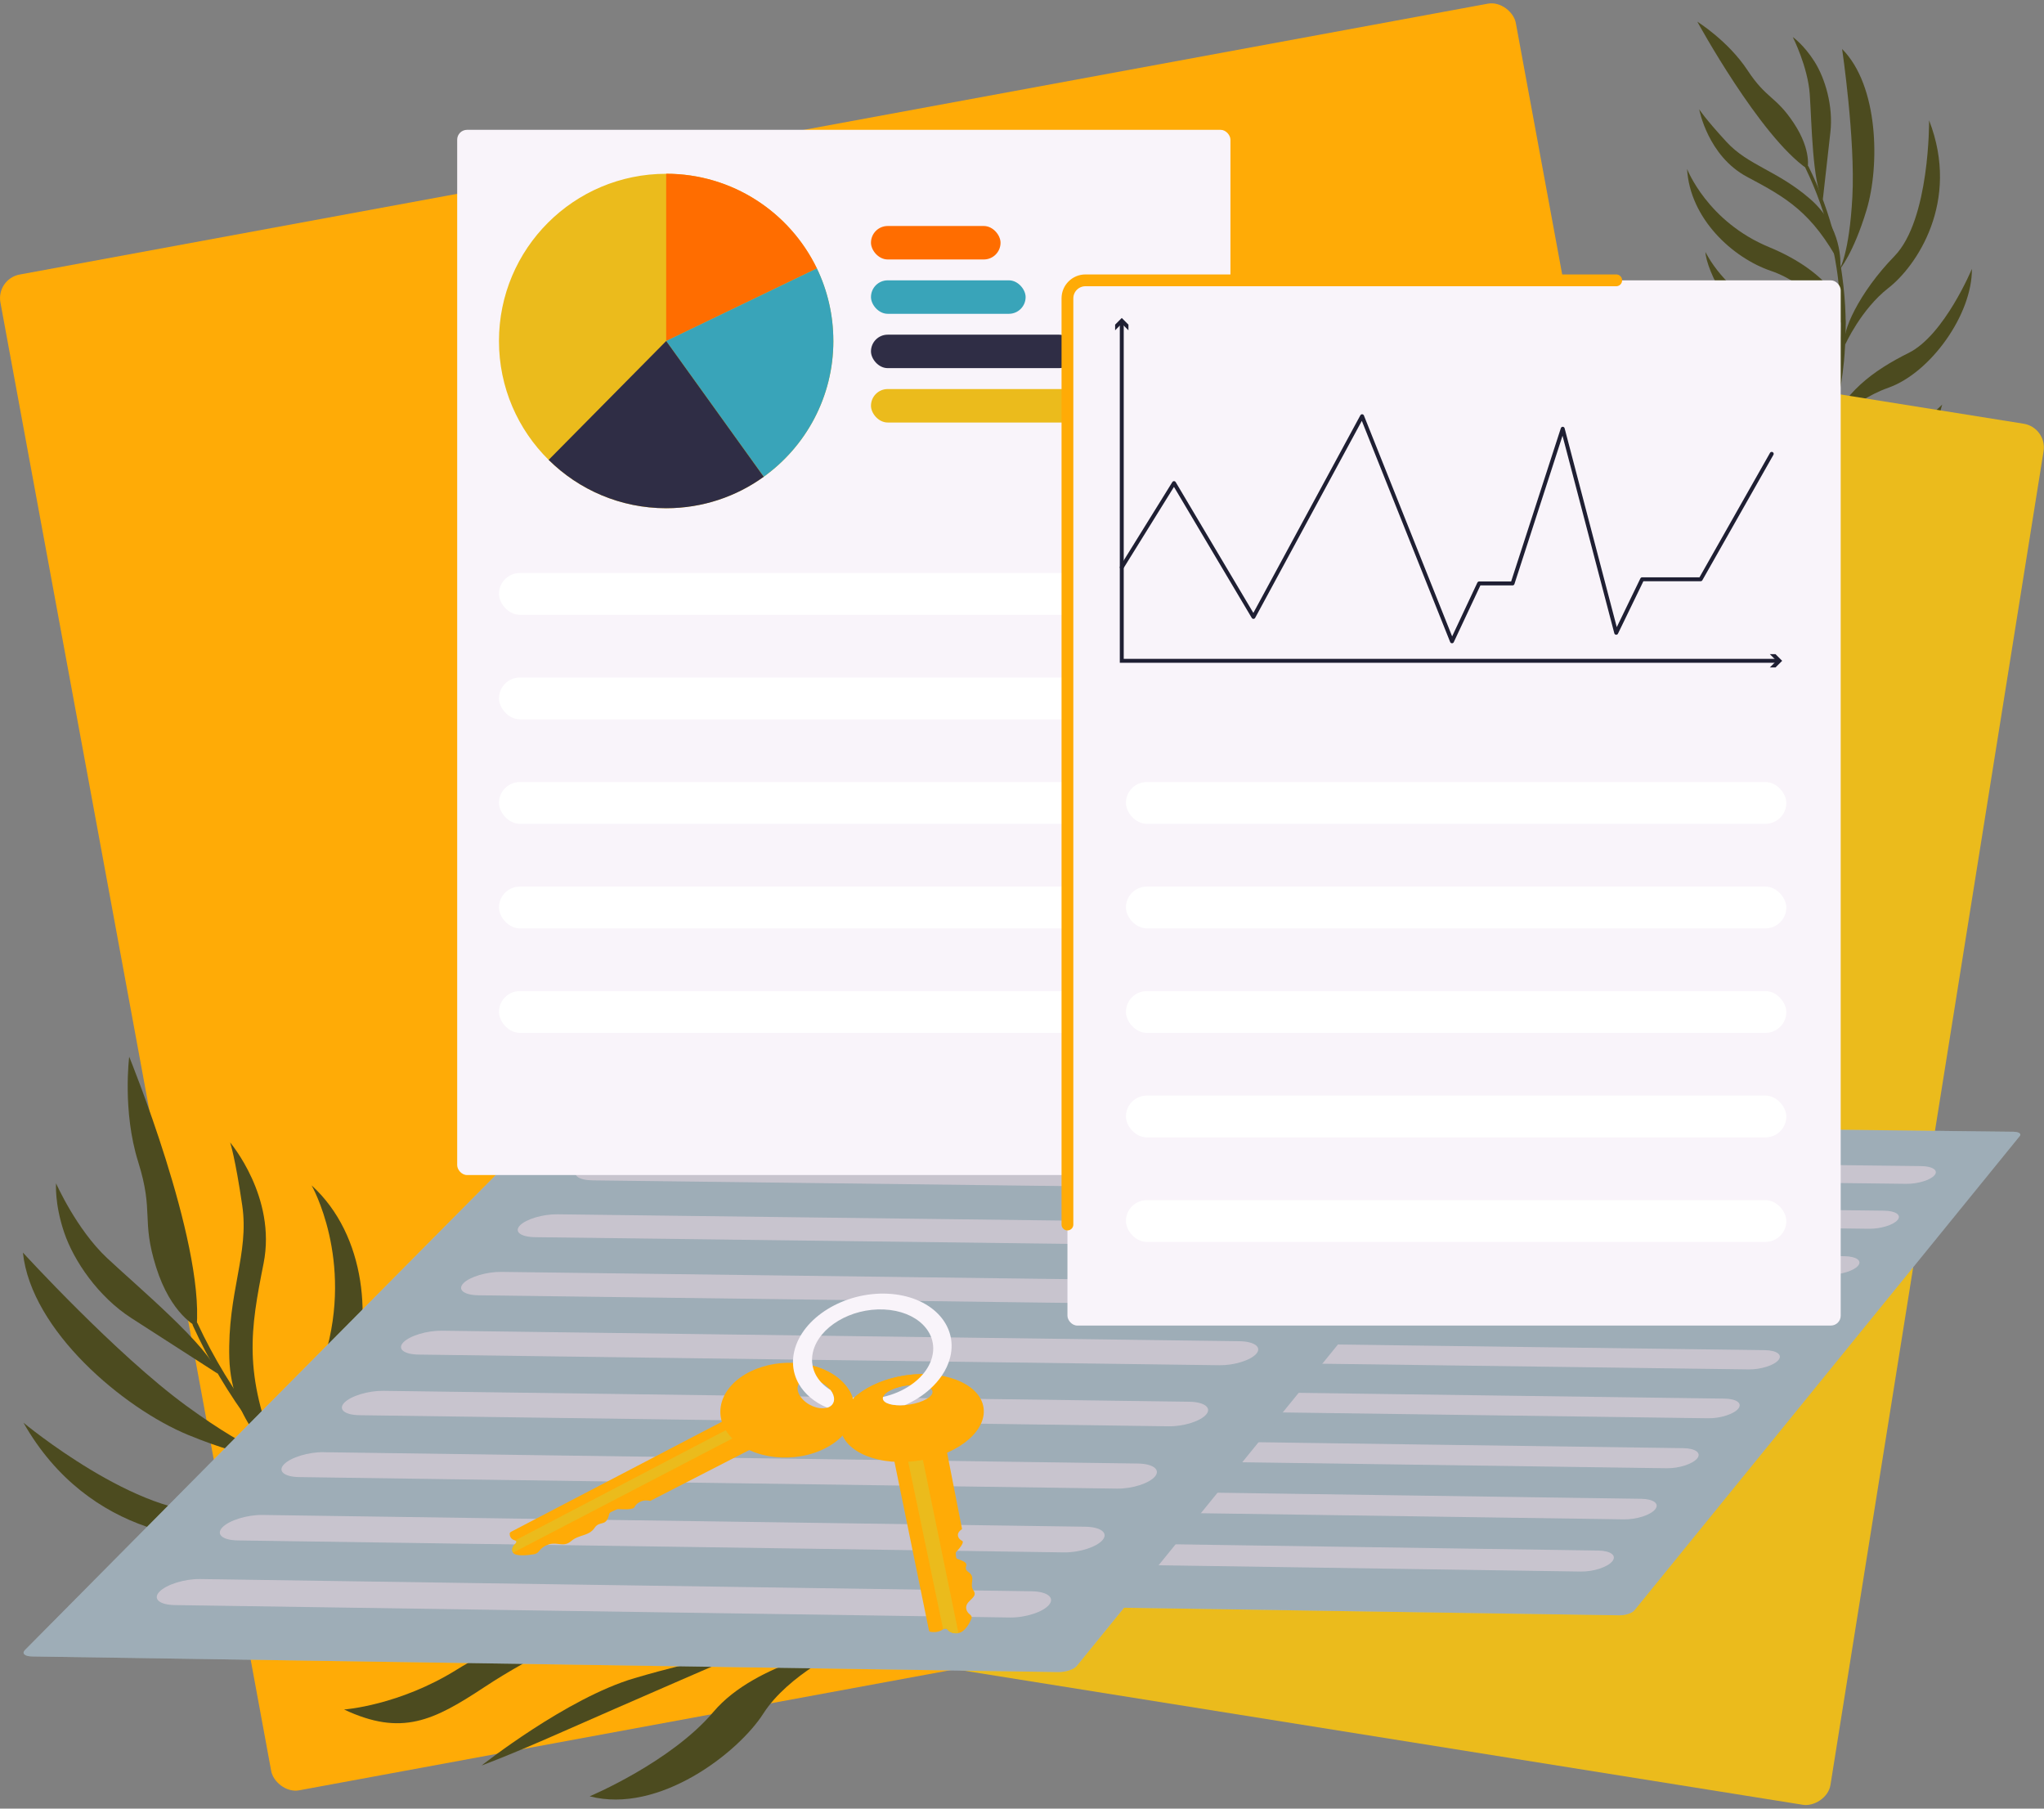 <?xml version="1.0" encoding="UTF-8"?>
<svg id="main" xmlns="http://www.w3.org/2000/svg" viewBox="0 0 520 460">
  <rect x="0" y="0" width="520" height="460" fill="#808080" stroke="none"/>
  <defs>
    <style>
      .cls-1 {
        fill: #fff;
      }

      .cls-2 {
        fill: #1f1f33;
      }

      .cls-3 {
        fill: #ebbb1c;
      }

      .cls-4, .cls-5 {
        fill: #2f2d45;
      }

      .cls-6 {
        fill: #c1d6db;
      }

      .cls-7 {
        stroke-miterlimit: 10;
      }

      .cls-7, .cls-8 {
        stroke: #1f1f33;
      }

      .cls-7, .cls-8, .cls-9 {
        fill: none;
      }

      .cls-10 {
        fill: #f9f4fa;
      }

      .cls-11 {
        fill: #39a4b9;
      }

      .cls-12 {
        fill: #ffab06;
      }

      .cls-13 {
        fill: #ff6d00;
      }

      .cls-8, .cls-9 {
        stroke-linecap: round;
        stroke-linejoin: round;
      }

      .cls-5 {
        opacity: .24;
      }

      .cls-14 {
        fill: #4c4b1f;
      }

      .cls-9 {
        stroke: #ffab06;
        stroke-width: 3px;
      }
    </style>
  </defs>
  <g id="_ain" data-name=",ain">
    <g id="background">
      <rect class="cls-12" x="31.29" y="32.14" width="392.02" height="392.02" rx="6.1" ry="6.1" transform="translate(-37.6 45) rotate(-10.45)"/>
      <g>
        <path class="cls-14" d="m50.04,337.4s-6.53-3-10.34-15.15c-3.81-12.15-.49-13.85-4.55-26.76-4.05-12.91-2.28-26.72-2.28-26.72,0,0,19.01,46.52,17.16,68.63Z"/>
        <path class="cls-14" d="m55.43,349.4s-13.5-8.7-21.96-14.13c-8.46-5.42-14.72-14.59-17.17-21.88-2.45-7.28-2.04-12.43-2.04-12.43,0,0,5.17,11.68,12.95,18.98,7.78,7.3,26.03,22.56,28.22,29.46Z"/>
        <path class="cls-14" d="m70.61,370.46s-11.77-8.27-12.27-25c-.5-16.73,5.09-26.54,3.29-38.84-1.8-12.3-3.08-16.04-3.08-16.04,0,0,11.85,13.89,8.51,30.73-3.35,16.84-5.23,27.92,3.56,49.15Z"/>
        <path class="cls-14" d="m72.33,371.4s-8.13.29-24.5-6.46c-16.36-6.75-39.92-26.5-42-46.36,0,0,23.72,25.94,41.56,38.96,17.84,13.02,24.93,13.86,24.93,13.86Z"/>
        <path class="cls-14" d="m88.09,387.01s-4.38-20.77,1.16-35.63c5.54-14.85,4.08-37.09-9.98-49.9,0,0,10.78,18.81,3.37,43.47-7.41,24.65-.52,39.27,5.44,42.06Z"/>
        <path class="cls-14" d="m93.27,391.32s-14.41-3.88-27.46-.86c-13.05,3.03-43.22.66-59.83-28.6,0,0,29.39,24.38,48.91,22.65,19.52-1.74,35.99,2.7,38.38,6.81Z"/>
        <path class="cls-14" d="m109.79,399.57s-7.55-9.05-.75-27.4c6.79-18.35-4.61-40.8-9.47-45.05,0,0,7.48,15.89,1.64,32.76s-.54,37.44,8.58,39.7Z"/>
        <path class="cls-14" d="m123.98,407.6s-13.81-1.77-28.46,7.11-42.12,7.19-55.65-4.02c0,0,26.43,7.88,40.37,1.58,13.94-6.3,28.13-10.11,43.74-4.67Z"/>
        <path class="cls-14" d="m150.85,414.17s-14.68,6.38-27.61,14.92c-12.93,8.54-21.06,12.59-35.71,5.7,0,0,14.02-.98,28.74-10.18,14.72-9.2,32.58-12.15,34.58-10.44Z"/>
        <path class="cls-14" d="m148.42,414.71s-12.62-2.18-22.77-23.17c-10.16-20.99-3.02-42.93-10.48-62.48,0,0,11.8,8.88,13.15,32.6,1.35,23.72,3.57,33.95,20.1,53.05Z"/>
        <path class="cls-14" d="m189.66,420.16s-32.62,14.14-46.6,20.32c-13.98,6.18-20.54,8.55-20.54,8.55,0,0,21.67-17.16,38.93-22.22,17.26-5.06,28.21-6.65,28.21-6.65Z"/>
        <path class="cls-14" d="m185.35,419.18c.9.32-15.01-10.51-19.69-28.86s1.58-26.81-8.77-35.42c-10.35-8.61-13.74-6.96-13.74-6.96,0,0,11.46,10.19,11.69,24.88.22,14.68,4.18,36.9,30.52,46.36Z"/>
        <path class="cls-14" d="m215.73,417.77s-12.08-3.22-16.63-20c-4.55-16.78-15.66-21.67-22.17-28.91-6.51-7.24-8.12-7.54-8.12-7.54,0,0,10.64,17.65,17.07,25.02,6.43,7.37,7.77,30.25,29.84,31.42Z"/>
        <path class="cls-14" d="m239.42,413.92s-10.49,2.68-21.79-15.93c-11.3-18.61-14.69-23.57-23.97-28.15,0,0,14.43-3.47,22.28,9.68,7.85,13.15,17.86,30.68,23.48,34.4Z"/>
        <path class="cls-14" d="m216.29,418.58c-1.5.67-15.73,7.3-22.1,17.25s-26.52,25.62-44.18,21.04c0,0,20.68-8.67,31.52-21.51,10.85-12.84,34.76-16.77,34.76-16.77Z"/>
        <path class="cls-14" d="m253.46,412.55c-.33.14-.62.24-.92.35-.3.11-.6.22-.9.32-.6.21-1.19.4-1.79.6-1.19.38-2.39.75-3.59,1.08-2.4.68-4.82,1.27-7.25,1.82-4.86,1.08-9.75,1.92-14.67,2.57-9.84,1.3-19.75,1.83-29.65,1.74-2.48,0-4.95-.09-7.42-.17l-3.71-.18c-.62-.03-1.23-.07-1.85-.11l-1.85-.13-1.85-.13-1.85-.16c-1.23-.11-2.46-.2-3.69-.33l-3.69-.39-.92-.1-.92-.12-1.84-.23c-2.45-.28-4.9-.69-7.35-1.06-.61-.08-1.22-.21-1.83-.32l-1.83-.34-1.83-.34c-.61-.12-1.21-.26-1.82-.39l-3.63-.8-3.6-.91c-1.21-.29-2.39-.65-3.58-.99l-1.79-.51c-.3-.09-.6-.17-.89-.26l-.88-.29c-9.46-2.97-18.64-6.83-27.32-11.62l-1.62-.9c-.54-.3-1.08-.6-1.61-.92l-3.19-1.91c-1.05-.66-2.08-1.34-3.13-2.01l-.78-.5c-.26-.17-.51-.35-.77-.53l-1.53-1.06c-4.06-2.83-8-5.85-11.74-9.1-3.74-3.25-7.31-6.69-10.69-10.3l-1.26-1.36c-.42-.45-.84-.91-1.24-1.38-.81-.94-1.63-1.87-2.43-2.81l-2.34-2.88c-.77-.97-1.51-1.96-2.26-2.94-5.93-7.92-11.02-16.46-15.12-25.46-.15-.33,0-.72.33-.87.33-.15.71,0,.87.32h0c4.13,8.88,9.25,17.28,15.19,25.05.76.96,1.49,1.94,2.26,2.89l2.34,2.82c.8.92,1.62,1.83,2.42,2.75.4.46.82.91,1.24,1.35l1.26,1.34c3.37,3.54,6.93,6.9,10.64,10.07,3.72,3.17,7.63,6.11,11.66,8.87l1.52,1.03c.25.17.5.35.76.51l.77.49,3.1,1.95,3.16,1.85c.52.32,1.06.61,1.6.9l1.61.88c8.59,4.64,17.67,8.36,27.01,11.2l.87.27c.29.09.59.17.88.25l1.76.49c1.18.32,2.35.67,3.54.94l3.56.86,3.58.75c.6.12,1.19.26,1.79.37l1.8.32,1.8.32c.6.1,1.2.22,1.8.3,2.42.34,4.83.72,7.26.98l1.82.21.91.11.91.09,3.65.36c1.22.11,2.44.2,3.66.29l1.83.14,1.83.11,1.83.11c.61.04,1.22.07,1.83.09l3.66.14c2.44.06,4.89.12,7.33.1,9.77,0,19.55-.61,29.21-1.98,4.83-.68,9.63-1.55,14.37-2.65,2.37-.55,4.72-1.16,7.05-1.83,1.17-.33,2.32-.7,3.46-1.07.57-.19,1.14-.39,1.7-.59.28-.1.56-.21.84-.31.27-.1.56-.22.8-.31h.02c.88-.38,1.9.04,2.27.93s-.05,1.9-.94,2.27h-.01Z"/>
      </g>
      <g>
        <path class="cls-14" d="m459.83,42.99s1.19-4.6-3.45-11.63c-4.64-7.03-6.9-6.04-11.82-13.51-4.93-7.47-12.75-12.33-12.75-12.33,0,0,15.91,29.18,28.02,37.47Z"/>
        <path class="cls-14" d="m463.73,50.76s1.18-10.56,1.93-17.16c.75-6.6-1.33-13.64-4.05-17.94s-5.52-6.24-5.52-6.24c0,0,3.83,7.53,4.32,14.57.49,7.04.69,22.77,3.32,26.78Z"/>
        <path class="cls-14" d="m468.19,67.34s.68-9.49-7.69-16.74c-8.37-7.25-15.73-8.48-21.29-14.53s-6.93-8.28-6.93-8.28c0,0,2.17,11.88,12.2,17.2,10.03,5.32,16.5,8.98,23.71,22.35Z"/>
        <path class="cls-14" d="m467.95,68.62s3.55-4.05,6.92-15.26c3.37-11.21,3.09-31.54-6.23-40.9,0,0,3.39,23,2.61,37.59s-3.3,18.57-3.3,18.57Z"/>
        <path class="cls-14" d="m469.37,83.22s-8.82-10.92-18.75-14.29c-9.93-3.36-20.72-13.4-21.42-25.96,0,0,5.14,13.39,20.88,19.89,15.74,6.5,20.35,16.14,19.29,20.36Z"/>
        <path class="cls-14" d="m469.41,87.67s4.03-9.01,11.03-14.44,18.39-21.88,10.33-42.62c0,0,.23,25.25-8.82,34.54s-13.65,19.58-12.54,22.52Z"/>
        <path class="cls-14" d="m466.74,99.59s-1.49-7.65-13.73-11.83-19-19.41-19.14-23.67c0,0,5.02,10.47,16.11,14.52,11.09,4.05,19.42,15.36,16.77,20.98Z"/>
        <path class="cls-14" d="m464.94,110.22s4.86-7.82,15.53-11.63c10.67-3.8,21.28-18.59,21.19-30.21,0,0-7,16.84-16.05,21.36-9.05,4.51-16.94,10.2-20.67,20.48Z"/>
        <path class="cls-14" d="m457.08,126.74s9.4-4.86,19.18-7.92,15.25-5.54,17.84-15.93c0,0-6.36,6.78-17.22,10.48-10.87,3.7-19.84,11.63-19.8,13.37Z"/>
        <path class="cls-14" d="m458.37,125.72s4.15-7.38-2.37-21.35c-6.52-13.97-20.75-19.48-27.66-31.47,0,0-.37,9.76,11.22,20.36,11.6,10.6,15.92,16.02,18.8,32.47Z"/>
        <path class="cls-14" d="m443.94,149.14s20.88-10.82,29.88-15.4,12.97-6.96,12.97-6.96c0,0-17.85,3.94-27.65,10.68s-15.2,11.68-15.2,11.68Z"/>
        <path class="cls-14" d="m445.24,146.52c-.21.59.88-12.09-6.57-22.15-7.45-10.06-14.41-10.39-14.5-19.29-.09-8.91,2.17-9.95,2.17-9.95,0,0,.44,10.14,7.87,16.38,7.44,6.25,17.17,17.56,11.02,35.01Z"/>
        <path class="cls-14" d="m431.82,161.51s3.39-7.54-3.31-16.88c-6.7-9.34-4.57-17.08-5.56-23.44s-.47-7.31-.47-7.31c0,0,4.6,12.83,5.7,19.21,1.09,6.37,12.27,16.62,3.65,28.43Z"/>
        <path class="cls-14" d="m419.95,172.05s5.75-4.26.93-17.82-5.95-17.38-4.42-24.05c0,0-7.81,5.95-4.35,15.47,3.46,9.52,8.27,21.97,7.83,26.41Z"/>
        <path class="cls-14" d="m432.01,162.14c.97-.49,10.31-5.02,18.08-4.13s24.22-2.9,29.24-13.87c0,0-13.08,6.98-24.2,7.18-11.12.2-23.12,10.82-23.12,10.82Z"/>
        <path class="cls-14" d="m419.95,172.05s5.12,3.27,12.9.48c7.79-2.79,14.09-1.96,18.17.5s15.37-2.48,16.36-8.83c0,0-9.9,6.47-17.27,3.93-7.36-2.53-14.71.13-18.87,1.68s-11.3,2.24-11.3,2.24Z"/>
        <path class="cls-14" d="m413.39,178.68c.21-.12.38-.22.57-.33.18-.11.36-.22.54-.33.36-.22.71-.44,1.06-.67.69-.45,1.38-.91,2.05-1.39,1.35-.95,2.67-1.94,3.96-2.96,2.58-2.04,5.06-4.2,7.44-6.45,4.78-4.5,9.19-9.36,13.28-14.47,1.03-1.27,2.02-2.58,3.01-3.88l1.46-1.97c.25-.33.48-.66.72-1l.71-1,.71-1,.69-1.01c.46-.68.92-1.35,1.37-2.03l1.34-2.05.33-.51.32-.52.65-1.04c.88-1.38,1.7-2.8,2.53-4.21.21-.35.4-.72.6-1.07l.59-1.08.59-1.08c.19-.36.37-.73.56-1.09l1.11-2.2,1.04-2.23c.36-.74.67-1.5.99-2.25l.48-1.13c.08-.19.16-.38.24-.57l.22-.57c2.43-6.09,4.29-12.41,5.45-18.86l.22-1.21c.07-.4.15-.81.2-1.21l.35-2.43c.1-.81.18-1.63.28-2.44l.07-.61c.02-.2.03-.41.05-.61l.1-1.22c.24-3.27.34-6.54.24-9.82-.1-3.27-.38-6.54-.82-9.78l-.17-1.22c-.06-.41-.11-.81-.19-1.21-.14-.81-.28-1.61-.43-2.42l-.5-2.4c-.18-.8-.38-1.59-.56-2.39-1.58-6.35-3.83-12.53-6.74-18.39-.11-.21-.37-.3-.58-.2-.21.11-.3.36-.2.58h0c2.82,5.83,4.99,11.96,6.5,18.25.18.79.37,1.57.53,2.37l.47,2.38c.14.8.27,1.59.4,2.39.07.4.12.8.18,1.2l.16,1.2c.41,3.21.64,6.43.72,9.66.07,3.23-.05,6.46-.32,9.68l-.11,1.21c-.02.2-.03.4-.06.6l-.07.6-.29,2.4-.37,2.39c-.06.4-.13.8-.21,1.19l-.22,1.19c-1.21,6.34-3.09,12.55-5.54,18.52l-.22.56c-.07.19-.16.37-.24.56l-.49,1.11c-.33.74-.64,1.48-1,2.21l-1.04,2.18-1.11,2.15c-.19.36-.37.72-.56,1.07l-.59,1.06-.59,1.06c-.2.35-.39.71-.6,1.05-.83,1.38-1.65,2.77-2.53,4.13l-.65,1.02-.33.51-.34.51-1.34,2.02c-.45.67-.92,1.33-1.38,2l-.69,1-.71.98-.71.98c-.24.33-.47.66-.72.98l-1.46,1.94c-.99,1.28-1.98,2.56-3.01,3.8-4.09,5.01-8.48,9.77-13.22,14.15-2.37,2.19-4.81,4.29-7.36,6.26-1.27.98-2.56,1.94-3.88,2.85-.66.46-1.33.9-2,1.33-.34.21-.67.42-1.01.63-.17.1-.34.2-.51.3-.17.1-.35.2-.49.28h-.01c-.56.31-.77,1-.47,1.56s1,.77,1.55.47h0Z"/>
      </g>
      <rect class="cls-3" x="139.31" y="78.46" width="355.72" height="355.72" rx="6.1" ry="6.1" transform="translate(13.99 529.04) rotate(-80.92)"/>
    </g>
    <g id="main-2" data-name="main">
      <g id="docs">
        <g id="_1" data-name="1">
          <path class="cls-6" d="m412,410.83l-209.18-3.18c-1.5-.02-2.15-.61-1.45-1.32l118.62-119.63c.57-.57,2.12-1.02,3.48-1.01l188.75,2.16c1.37.02,2.1.5,1.63,1.07l-98.06,120.66c-.58.71-2.28,1.27-3.8,1.25Z"/>
          <path class="cls-10" d="m286.37,341.25l162.57,2.14c3.05.04,4.62,1.17,3.5,2.52h0c-1.12,1.36-4.51,2.42-7.57,2.38l-163.24-2.17c-3.03-.04-4.42-1.17-3.1-2.51h0c1.31-1.34,4.82-2.4,7.84-2.36Z"/>
          <path class="cls-10" d="m274.45,353.5l164.25,2.22c3.08.04,4.65,1.19,3.51,2.57h0c-1.14,1.38-4.58,2.48-7.67,2.43l-164.93-2.26c-3.06-.04-4.45-1.19-3.11-2.57h0c1.34-1.37,4.9-2.45,7.95-2.41Z"/>
          <path class="cls-10" d="m309.93,317.52l159.31,1.98c2.99.04,4.54,1.12,3.47,2.41h0c-1.07,1.3-4.38,2.32-7.37,2.29l-159.95-2.01c-2.97-.04-4.35-1.12-3.09-2.41h0c1.26-1.29,4.68-2.3,7.63-2.26Z"/>
          <path class="cls-10" d="m298.5,329.27l160.93,2.06c3.02.04,4.58,1.14,3.49,2.46h0c-1.1,1.33-4.44,2.37-7.47,2.33l-161.58-2.09c-3-.04-4.38-1.14-3.1-2.46h0c1.29-1.31,4.75-2.35,7.74-2.31Z"/>
          <path class="cls-10" d="m332.54,294.75l156.18,1.83c2.93.03,4.47,1.07,3.44,2.31h0c-1.03,1.25-4.25,2.23-7.19,2.2l-156.8-1.86c-2.91-.03-4.29-1.07-3.08-2.31h0c1.21-1.24,4.54-2.21,7.44-2.17Z"/>
          <path class="cls-10" d="m321.57,306.02l157.73,1.9c2.96.04,4.51,1.09,3.46,2.36h0c-1.05,1.27-4.31,2.28-7.28,2.24l-158.36-1.93c-2.94-.04-4.32-1.09-3.08-2.36h0c1.23-1.26,4.6-2.25,7.53-2.22Z"/>
          <path class="cls-10" d="m262.26,366.01l165.97,2.31c3.11.04,4.69,1.22,3.53,2.63h0c-1.17,1.41-4.65,2.53-7.78,2.48l-166.67-2.35c-3.09-.04-4.48-1.22-3.11-2.62h0c1.37-1.4,4.98-2.5,8.06-2.46Z"/>
          <path class="cls-10" d="m249.81,378.8l167.72,2.4c3.15.05,4.73,1.25,3.54,2.69h0c-1.19,1.45-4.73,2.58-7.88,2.54l-168.44-2.44c-3.13-.05-4.52-1.25-3.12-2.68h0c1.4-1.43,5.06-2.55,8.17-2.51Z"/>
          <path class="cls-10" d="m237.09,391.87l169.52,2.49c3.18.05,4.77,1.28,3.55,2.75h0c-1.22,1.48-4.8,2.64-8,2.59l-170.24-2.53c-3.16-.05-4.55-1.28-3.12-2.74h0c1.43-1.46,5.14-2.61,8.29-2.56Z"/>
        </g>
        <g id="_1-2" data-name="1">
          <path class="cls-6" d="m269.19,425.27l-261.03-3.97c-1.87-.03-2.68-.76-1.81-1.64l148.02-149.29c.71-.71,2.65-1.28,4.34-1.26l235.54,2.7c1.71.02,2.62.62,2.04,1.34l-122.36,150.57c-.72.89-2.84,1.58-4.74,1.55Z"/>
          <path class="cls-10" d="m112.42,338.45l202.86,2.67c3.8.05,5.76,1.46,4.37,3.14h0c-1.4,1.69-5.63,3.02-9.45,2.97l-203.7-2.71c-3.78-.05-5.51-1.46-3.87-3.13h0c1.64-1.68,6.02-2.99,9.78-2.94Z"/>
          <path class="cls-10" d="m97.54,353.74l204.96,2.77c3.84.05,5.81,1.49,4.39,3.21h0c-1.43,1.73-5.72,3.09-9.58,3.04l-205.82-2.82c-3.82-.05-5.55-1.49-3.88-3.2h0c1.67-1.71,6.11-3.05,9.92-3Z"/>
          <path class="cls-10" d="m141.82,308.84l198.8,2.47c3.73.05,5.67,1.39,4.33,3.01h0c-1.34,1.62-5.46,2.9-9.2,2.85l-199.6-2.51c-3.71-.05-5.43-1.39-3.86-3h0c1.57-1.61,5.83-2.87,9.53-2.82Z"/>
          <path class="cls-10" d="m127.55,323.49l200.81,2.57c3.77.05,5.72,1.42,4.35,3.08h0c-1.37,1.66-5.54,2.96-9.32,2.91l-201.63-2.61c-3.74-.05-5.47-1.42-3.86-3.07h0c1.6-1.64,5.92-2.93,9.65-2.88Z"/>
          <path class="cls-10" d="m170.03,280.42l194.89,2.29c3.65.04,5.58,1.33,4.3,2.89h0c-1.28,1.56-5.3,2.79-8.97,2.74l-195.66-2.32c-3.63-.04-5.35-1.33-3.84-2.88h0c1.51-1.54,5.66-2.76,9.28-2.71Z"/>
          <path class="cls-10" d="m156.34,294.49l196.83,2.38c3.69.04,5.62,1.36,4.32,2.95h0c-1.31,1.59-5.38,2.84-9.08,2.8l-197.61-2.41c-3.67-.04-5.39-1.36-3.85-2.94h0c1.54-1.57,5.75-2.81,9.4-2.77Z"/>
          <path class="cls-10" d="m82.33,369.35l207.11,2.88c3.88.05,5.86,1.52,4.4,3.28h0c-1.46,1.77-5.81,3.16-9.71,3.1l-207.98-2.93c-3.86-.05-5.6-1.52-3.88-3.27h0c1.71-1.75,6.21-3.12,10.06-3.07Z"/>
          <path class="cls-10" d="m66.8,385.31l209.3,2.99c3.93.06,5.91,1.56,4.42,3.36h0c-1.49,1.8-5.9,3.22-9.84,3.17l-210.19-3.04c-3.9-.06-5.64-1.56-3.89-3.35h0c1.75-1.79,6.31-3.19,10.2-3.13Z"/>
          <path class="cls-10" d="m50.92,401.61l211.53,3.11c3.97.06,5.95,1.59,4.44,3.43h0c-1.52,1.84-5.99,3.3-9.98,3.24l-212.44-3.16c-3.94-.06-5.68-1.59-3.89-3.42h0c1.79-1.83,6.41-3.26,10.34-3.2Z"/>
        </g>
        <path class="cls-5" d="m512.23,287.85l-126.7-1.45,10.77-13.25c.58-.72-.33-1.32-2.04-1.34l-235.54-2.7c-1.69-.02-3.63.54-4.34,1.26L6.35,419.66c-.87.88-.06,1.62,1.81,1.64l261.03,3.97c1.9.03,4.02-.67,4.74-1.55l12.03-14.81,126.04,1.92c1.52.02,3.22-.54,3.8-1.25l98.06-120.66c.47-.58-.26-1.06-1.63-1.07Z"/>
      </g>
      <g id="documents">
        <rect class="cls-10" x="116.31" y="33.02" width="196.72" height="265.84" rx="2.51" ry="2.51"/>
        <rect class="cls-13" x="221.58" y="57.48" width="32.96" height="8.51" rx="4.25" ry="4.25"/>
        <rect class="cls-11" x="221.58" y="71.3" width="39.34" height="8.51" rx="4.25" ry="4.25"/>
        <rect class="cls-4" x="221.58" y="85.12" width="52.1" height="8.51" rx="4.25" ry="4.25"/>
        <rect class="cls-3" x="221.58" y="98.95" width="73.37" height="8.51" rx="4.25" ry="4.25"/>
        <rect class="cls-1" x="126.94" y="145.74" width="168.01" height="10.63" rx="5.32" ry="5.32"/>
        <rect class="cls-1" x="126.94" y="172.32" width="168.01" height="10.63" rx="5.32" ry="5.32"/>
        <rect class="cls-1" x="126.94" y="198.9" width="168.01" height="10.63" rx="5.32" ry="5.32"/>
        <rect class="cls-1" x="126.94" y="225.49" width="168.01" height="10.63" rx="5.32" ry="5.32"/>
        <rect class="cls-1" x="126.94" y="252.07" width="168.01" height="10.63" rx="5.32" ry="5.32"/>
        <rect class="cls-10" x="271.56" y="71.3" width="196.72" height="265.84" rx="2.51" ry="2.51"/>
        <path class="cls-9" d="m271.56,311.44V75.88c0-2.53,2.05-4.58,4.58-4.58h135.03"/>
        <g>
          <polyline class="cls-7" points="285.38 82.01 285.38 168.07 452.25 168.07"/>
          <polygon class="cls-2" points="283.69 84.01 285.38 82.31 287.08 84.01 287.08 82.57 285.38 80.87 283.69 82.57 283.69 84.01"/>
          <polygon class="cls-2" points="450.25 169.76 451.95 168.07 450.25 166.37 451.69 166.37 453.39 168.07 451.69 169.76 450.25 169.76"/>
        </g>
        <polyline class="cls-8" points="285.38 144.29 298.67 122.87 318.88 156.9 346.52 105.86 369.39 163.11 376.3 148.39 384.8 148.39 397.56 109.05 411.17 160.94 417.77 147.33 432.65 147.33 450.73 115.43"/>
        <rect class="cls-1" x="286.44" y="198.9" width="168.01" height="10.63" rx="5.32" ry="5.32"/>
        <rect class="cls-1" x="286.44" y="225.49" width="168.01" height="10.63" rx="5.32" ry="5.32"/>
        <rect class="cls-1" x="286.44" y="252.07" width="168.01" height="10.63" rx="5.32" ry="5.32"/>
        <rect class="cls-1" x="286.44" y="278.65" width="168.01" height="10.63" rx="5.32" ry="5.32"/>
        <rect class="cls-1" x="286.44" y="305.24" width="168.01" height="10.63" rx="5.32" ry="5.32"/>
        <path class="cls-3" d="m212.01,86.72c0,14.23-6.99,26.82-17.72,34.54-6.96,5.03-15.55,8-24.82,8-11.65,0-22.22-4.7-29.9-12.3-7.8-7.7-12.63-18.4-12.63-30.23,0-23.49,19.04-42.53,42.53-42.53,16.88,0,31.46,9.84,38.34,24.07,2.68,5.58,4.19,11.85,4.19,18.46Z"/>
        <path class="cls-13" d="m207.82,68.26l-38.34,18.46v-42.53c16.88,0,31.46,9.83,38.34,24.07Z"/>
        <path class="cls-11" d="m212.01,86.72c0,14.22-6.98,26.82-17.71,34.53l-24.82-34.53,38.34-18.46c2.69,5.58,4.19,11.85,4.19,18.46Z"/>
        <path class="cls-4" d="m194.3,121.26c-6.96,5.03-15.55,8-24.82,8-11.65,0-22.22-4.7-29.9-12.3l29.9-30.23,24.82,34.54Z"/>
      </g>
      <g id="keys">
        <g>
          <g id="key">
            <path class="cls-12" d="m183.87,361.48l1.9,1.68,2.12,1.88,3.68,3.27-26.15,13.43c-.12-.03-.3-.06-.55-.1-1.72-.25-3.1.86-3.45,1.69-.29.7-3.14.56-4.06.5-.18-.01-.38.03-.56.11l-1.32.61c-.25.11-.43.3-.48.5-.8,3.49-2.37,1.52-3.75,3.56-1.43,2.13-3.99,1.65-5.92,3.33s-3.4.21-5.58.82c-1.42.4-2.27,1.28-2.69,1.85-.26.35-.75.61-1.25.7-1.55.25-4.57.6-5.28-.39-.04-.05-.06-.1-.09-.15-.38-.88.19-1.68.76-2.21.32-.3.28-.66-.12-.76-1.27-.31-1.42-1.26-1.41-1.75,0-.18.16-.36.39-.48l53.83-28.09Z"/>
            <path class="cls-3" d="m185.76,363.16l2.12,1.88-57.37,29.87s-.06-.1-.09-.15c-.38-.88.19-1.68.76-2.21.32-.3.28-.66-.12-.76l54.71-28.63Z"/>
            <path class="cls-12" d="m191.04,348.75c-7.82,3.77-10.21,11.27-5.03,16.8,5.31,5.66,16.29,6.86,24.22,2.65,7.71-4.1,9.34-11.67,3.94-16.89-5.27-5.1-15.5-6.23-23.12-2.55Zm19.64,4.1c1.88,1.84,2.01,4.07.26,4.96-1.75.9-4.72.11-6.59-1.76-1.86-1.86-1.93-4.06-.18-4.93,1.74-.86,4.64-.09,6.5,1.73Z"/>
            <path class="cls-12" d="m214.16,351.31c-1.93-1.87-4.55-3.21-7.45-3.96-1.58-.43-3.28-.68-4.98-.73.03,1.93.55,3.74,1.49,5.37.21-.35.53-.64.97-.86,1.23-.62,3.08-.4,4.7.45.66.33,1.28.76,1.81,1.28.22.22.43.44.58.68,1.57.97,3.47,1.67,5.63,2.01-.49-1.49-1.4-2.94-2.74-4.24Z"/>
            <path class="cls-12" d="m215.98,353.55c-1.56.19-3.09.24-4.57.15.89,1.24,1.01,2.53.37,3.42,1.78.02,3.59-.11,5.42-.39-.19-1.09-.6-2.16-1.22-3.18Z"/>
          </g>
          <g id="key-2" data-name="key">
            <path class="cls-12" d="m227.53,371.61l3.34-.72,3.67-.79,6.26-1.35,3.95,20.14c-.1.07-.24.18-.42.33-1.22,1.06-.48,2.24.42,2.66.76.36-.9,2.21-1.46,2.8-.11.12-.17.26-.15.4l.11,1.02c.02.19.17.36.4.43,4.15,1.32.77,1.93,2.73,3.3,2.03,1.42.09,3.04,1.28,4.7,1.2,1.67-1.5,2.36-1.83,3.98-.21,1.06.51,1.82,1.04,2.22.32.25.42.63.26,1-.48,1.12-1.6,3.3-3.3,3.62-.08.02-.17.03-.25.04-1.39.11-2.15-.45-2.56-.95-.23-.29-.74-.32-1.09-.06-1.11.84-2.48.77-3.15.67-.24-.04-.41-.18-.45-.37l-8.81-43.07Z"/>
            <path class="cls-3" d="m230.87,370.89l3.67-.79,9.3,45.26c-.08.02-.17.03-.25.04-1.39.11-2.15-.45-2.56-.95-.23-.29-.74-.32-1.09-.06l-9.07-43.49Z"/>
            <path class="cls-12" d="m213.79,363.21c.82,6.19,10.04,9.93,20.42,8.21,10.22-1.7,17.26-7.99,15.91-13.92-1.32-5.75-10.11-9.13-19.81-7.68-9.84,1.47-17.31,7.4-16.52,13.39Zm16.72-10.81c3.45-.52,6.45.12,6.71,1.44.26,1.33-2.34,2.85-5.83,3.39-3.51.54-6.55-.11-6.77-1.47-.22-1.34,2.43-2.85,5.9-3.37Z"/>
            <path class="cls-12" d="m234.8,349.48c-1.46,0-2.97.11-4.49.34-5.42.81-10.15,2.98-13.14,5.77.7.1,1.44.17,2.18.19,1.8.06,3.58-.12,5.3-.5.38-1.2,2.8-2.43,5.85-2.89.41-.06.8-.11,1.19-.14,2.27-.18,4.19.18,5.05.89,1.09-1,2.04-2.09,2.83-3.24-1.5-.27-3.1-.42-4.78-.42Z"/>
            <path class="cls-12" d="m234.26,349.49c-.57.98-1.33,1.9-2.23,2.76,2.12-.12,3.89.22,4.71.88.96-1.04,1.73-2.15,2.31-3.31-1.51-.25-3.12-.36-4.79-.33Z"/>
          </g>
        </g>
        <path class="cls-10" d="m225.86,329.04c-11.05-.53-21.8,6.05-23.8,14.64-.23,1-.34,1.98-.32,2.94.03,1.93.55,3.74,1.49,5.37,1.48,2.57,3.98,4.68,7.2,6.03.19-.04.36-.12.53-.2,1.53-.79,1.63-2.61.33-4.29-.92-.57-1.72-1.22-2.39-1.95-1.12-1.23-1.88-2.66-2.17-4.23-.22-1.11-.19-2.28.09-3.48,1.5-6.34,9.64-11.21,18.07-10.82,8.36.38,13.82,5.79,12.26,12.02-.4,1.59-1.21,3.08-2.34,4.42-.86,1.02-1.91,1.96-3.1,2.77-2.02,1.4-4.44,2.44-7.05,3.03-.06.17-.08.32-.05.48.2,1.21,2.61,1.85,5.62,1.6,2.47-1.09,4.7-2.53,6.52-4.22,1.09-1,2.04-2.09,2.83-3.24,1-1.45,1.73-3.02,2.14-4.66,2.11-8.39-4.95-15.68-15.87-16.21Zm-8.88,26.74c.06-.07.14-.12.2-.19-.09-.01-.18-.03-.27-.05.03.08.06.16.07.24Z"/>
      </g>
    </g>
  </g>
</svg>